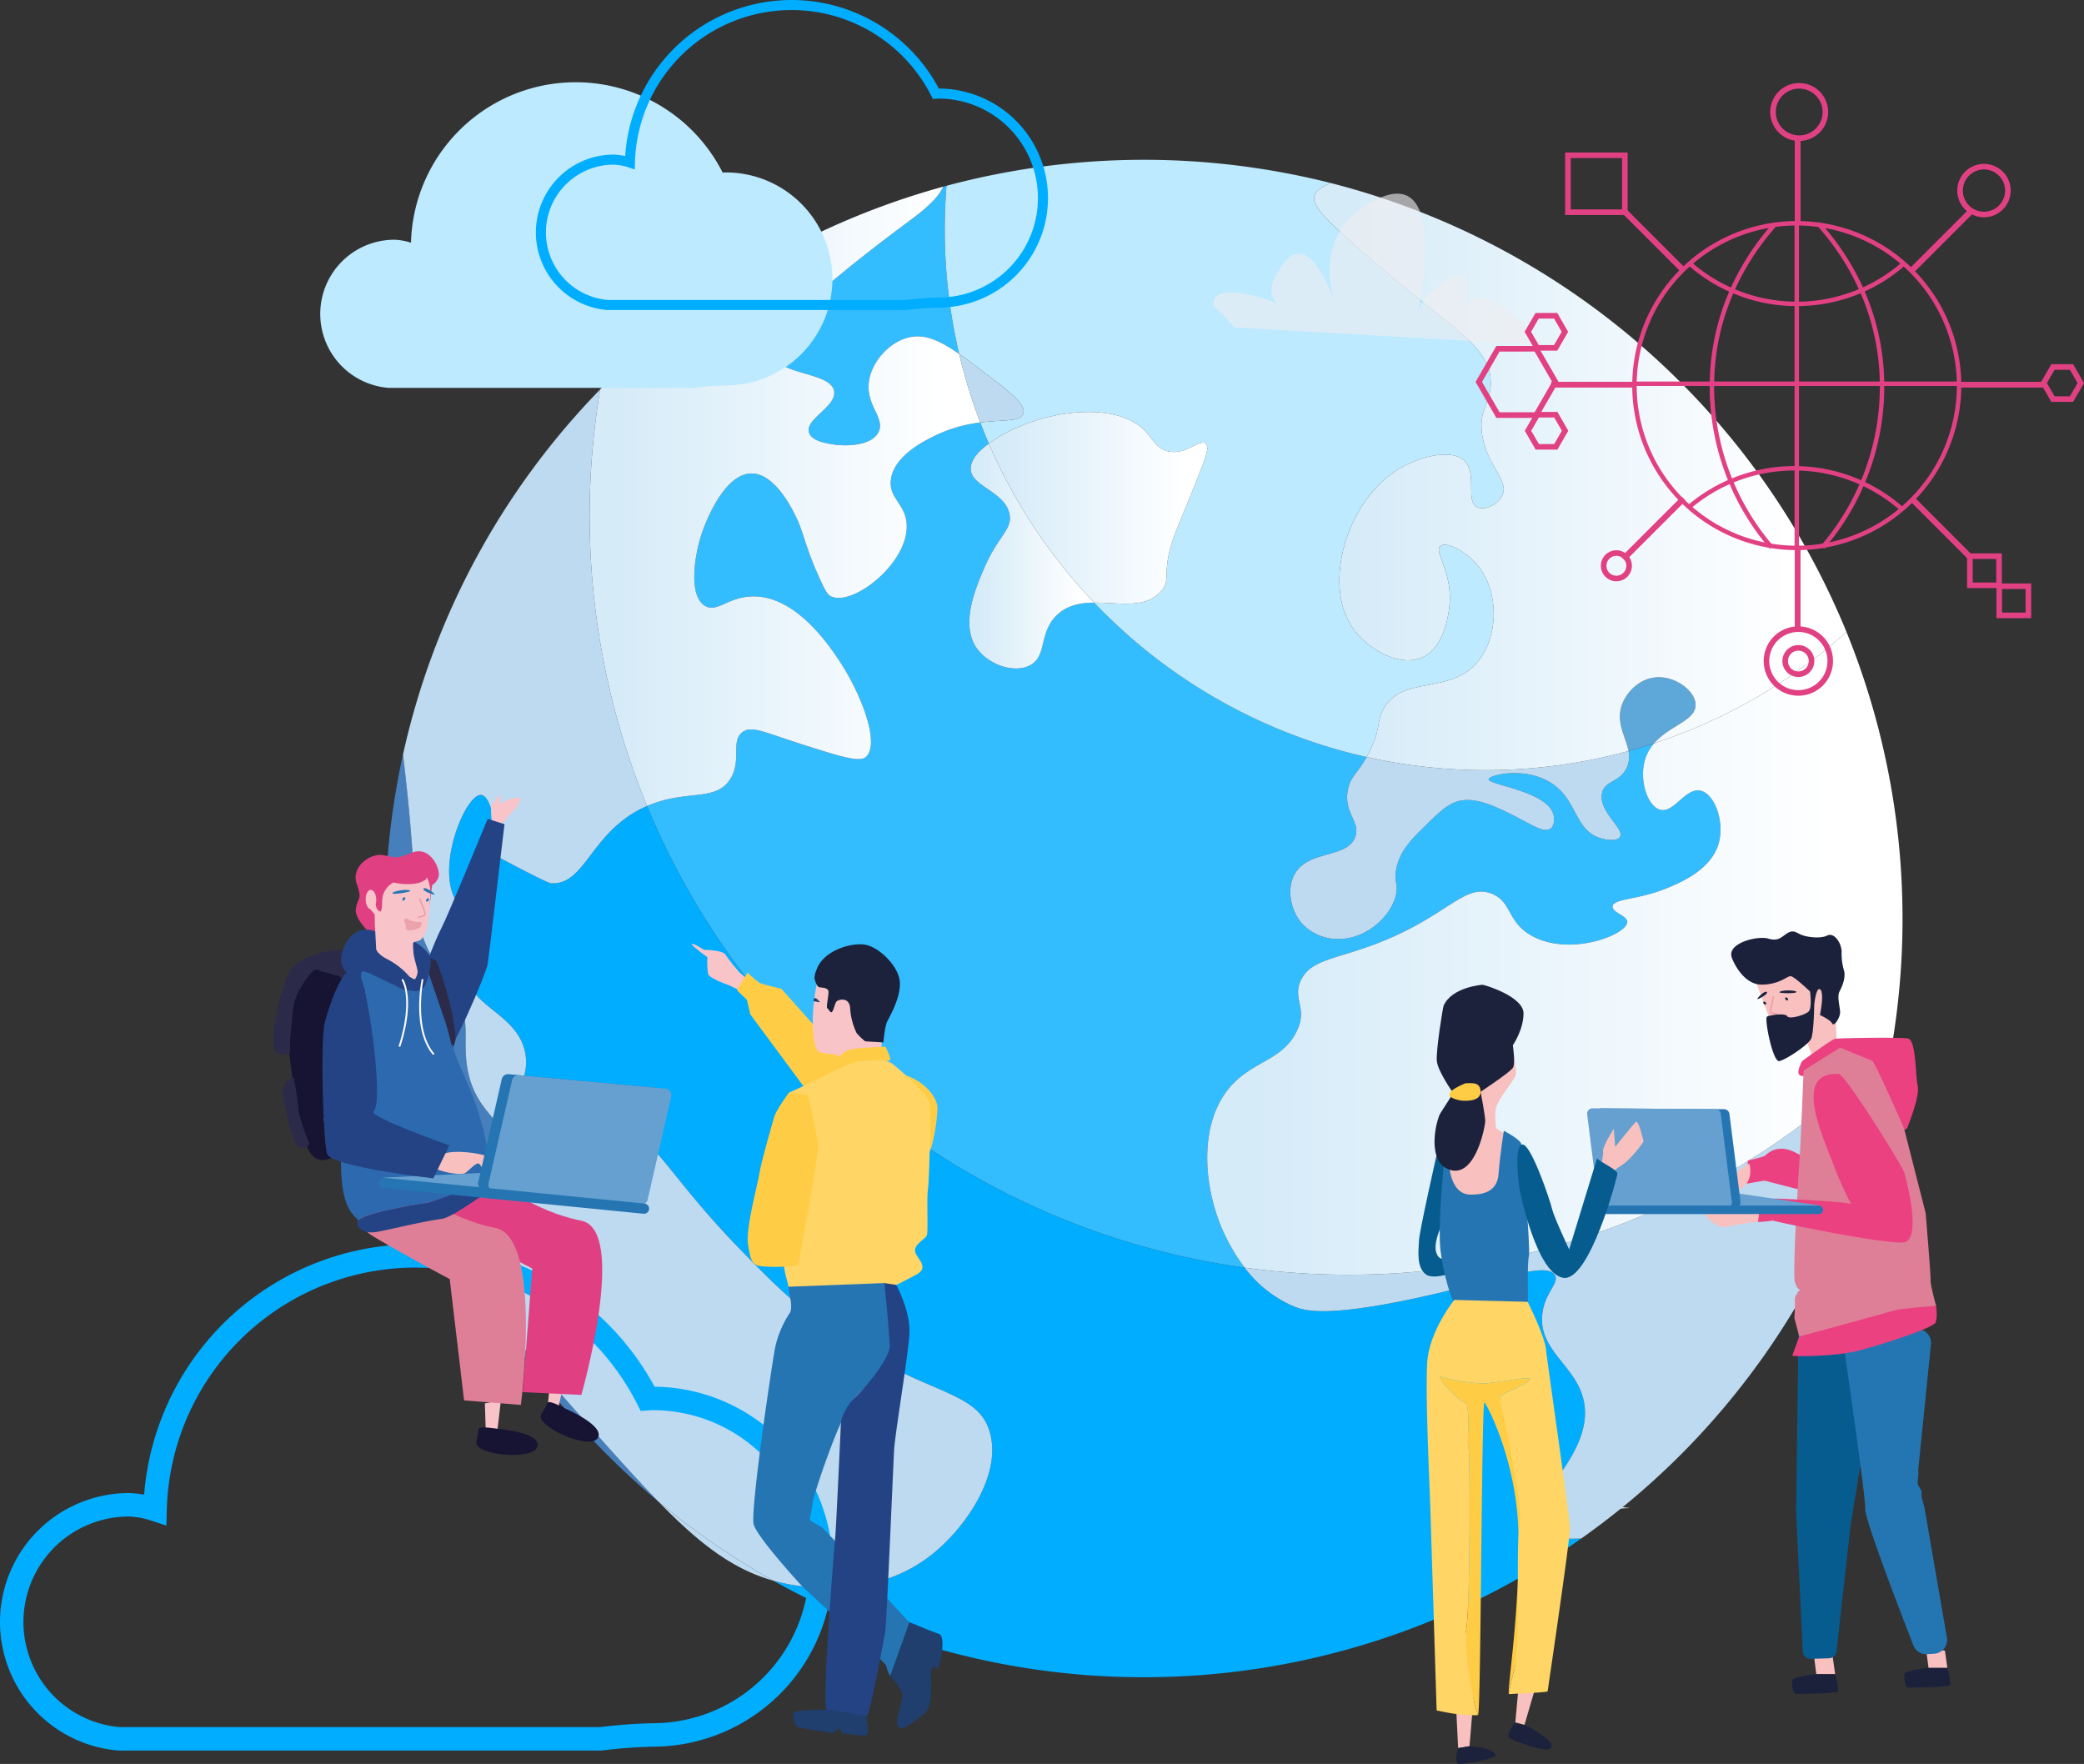 <svg xmlns="http://www.w3.org/2000/svg" xmlns:xlink="http://www.w3.org/1999/xlink" width="622.243" height="526.654" viewBox="0 0 622.243 526.654"><rect x="0" y="0" width="622.243" height="526.654" fill="#333333" stroke="none"/><defs><style>.b0dcba73-e310-4d11-98bd-afdc1a17bc1b{fill:#f6f5f7;}.ed216b27-4627-4274-9915-d1e8f324d62c{fill:#00adff;}.b91b7391-d073-45aa-88f1-5b04e2a02d16{fill:#477fbd;}.fad364ea-a504-4427-9c7f-97c2d710acde{fill:#33bdff;}.b4e4712b-8bb1-40a4-a834-0c2555e3ccfe{fill:#bdeaff;}.a2a319a4-385e-4562-8127-54a32be1b2e5{fill:#5ea8d9;}.e41d53c6-939a-4a03-b3aa-0981794446b0{fill:#bddaf1;}.bd58b542-2ec0-45a8-9044-22ada382e461{fill:url(#a5f30902-ee57-457f-b992-e05b348b5d8b);}.ffc9ce9b-3d19-4105-999f-cd2d2f18ac55{fill:url(#ab1ceea4-180b-4671-9134-481539f8cfcf);}.bc17e4f5-6d83-4be2-bd39-4a2501856205{fill:url(#bfde81d4-6eae-4734-9543-73d4025ea697);}.aaa50f6e-c537-4a4e-a66e-03f84362fbad{fill:url(#fa0d8ed2-f10b-498e-a208-04c987d37046);}.baea48d6-4222-44e7-bbc0-be99574bbbfc{fill:url(#fa20713c-6d4b-44b4-aacb-d51349459bca);}.a5e98631-d049-4959-ba72-9513cdc36147{fill:#efedf1;opacity:0.61;}.eceb6678-895d-4c27-a3a2-ee05b04c3eff{fill:#f8c1c0;}.b3546c66-bf3e-4132-afc7-33947e99a3df{fill:#1c213b;}.bd400eef-6c67-476e-a5f1-c75003bfda7d{fill:#065c8f;}.a1c6803a-c030-4abd-b6a9-e46328bc6bd1{fill:#eb4181;}.b7b9e449-9f82-49b9-a827-a75bdf66f1c8{fill:#df7f97;}.fc93dd2b-1c9f-45b2-b5f4-c692b593c217{fill:#65a0d0;}.fcf498ee-4b1d-4ded-850f-396e38c84c71{fill:#2575b3;}.a803e02d-b3c6-417a-96cd-90eef0ad3f4b{fill:#2376b2;}.e0c3f773-7bdc-4163-a08f-cc1615cc578d{fill:#eba2ab;}.e7efddb2-0ac1-4934-904e-326bc20ec2e9{fill:#f8c0be;}.ffebc7bd-9144-4dc6-bbba-3db2bf2daf52{fill:#1c223b;}.fcc743a0-7558-4330-8b4f-60e345bc7b54{fill:#ffcd45;}.f837a488-56f7-4327-80e3-c578fe737bf6{fill:#ffd565;}.bbe5acaa-4982-4813-ae09-eec87858a90f,.e5b02210-7009-454b-bc1b-d0c95bb6805d{fill:none;stroke:#00adff;stroke-miterlimit:10;}.e5b02210-7009-454b-bc1b-d0c95bb6805d{stroke-width:3px;}.bbe5acaa-4982-4813-ae09-eec87858a90f{stroke-width:7px;}.e62978c4-705b-49cb-8a68-7174a3e177af{fill:#e14183;}.b1ec0826-7f7d-4280-b4b2-ac949989c6e4{fill:#f8c4c9;}.f75b3c7d-b09f-4984-9ad3-2158518178bd{fill:#171333;}.f54a0a37-b3e6-4532-94aa-52f3a0adfae5{fill:#e04082;}.ee9886ed-3f8d-46f8-8e8e-cd0a5ca386f4{fill:#244385;}.a7fc2d07-d388-4e15-8512-8e13799fc7c8{fill:#2c69ae;}.bbbfcd8e-249f-4332-aa42-78f00e7f9adb{fill:#2b2a49;}.a9a0ed3b-d8ce-48f7-8da2-274a9066220a{fill:#fffaf9;}.ec6360bf-d36b-4b7f-9c05-6ce6c79ffdbf{fill:#f8c4c8;}.fc75fe72-002b-4519-b89f-85f97b6c25ad{fill:#203e6e;}</style><linearGradient id="a5f30902-ee57-457f-b992-e05b348b5d8b" x1="360.455" y1="284.633" x2="568.06" y2="284.633" gradientUnits="userSpaceOnUse"><stop offset="0.063" stop-color="#d5ebf8"/><stop offset="0.899" stop-color="#fff"/></linearGradient><linearGradient id="ab1ceea4-180b-4671-9134-481539f8cfcf" x1="392.325" y1="142.301" x2="551.325" y2="142.301" xlink:href="#a5f30902-ee57-457f-b992-e05b348b5d8b"/><linearGradient id="bfde81d4-6eae-4734-9543-73d4025ea697" x1="176.051" y1="148.188" x2="292.69" y2="148.188" xlink:href="#a5f30902-ee57-457f-b992-e05b348b5d8b"/><linearGradient id="fa0d8ed2-f10b-498e-a208-04c987d37046" x1="289.428" y1="166.017" x2="326.693" y2="166.017" xlink:href="#a5f30902-ee57-457f-b992-e05b348b5d8b"/><linearGradient id="fa20713c-6d4b-44b4-aacb-d51349459bca" x1="295.254" y1="151.625" x2="360.455" y2="151.625" xlink:href="#a5f30902-ee57-457f-b992-e05b348b5d8b"/></defs><g id="b5f7517b-1691-4e1a-9b09-6a8b0c1bb685" data-name="Ebene 2"><g id="e4008297-edd2-42d2-ac5c-02c39358fe0e" data-name="Ebene 1"><path class="b0dcba73-e310-4d11-98bd-afdc1a17bc1b" d="M486.624,450.235c-11.481-1.292-15.473-.754-15.001.813q7.382-.479,15.086-.803Z"/><path class="ed216b27-4627-4274-9915-d1e8f324d62c" d="M457.965,455.968c-3.902-6.871,20.06-22.342,14.428-39.521-3.025-9.228-12.854-13.659-11.919-23.838.61-6.645,5.232-9.471,3.764-11.919-2.204-3.675-13.972.437-33.248,5.018-33.831,8.04-41.197,5.738-44.54,4.392A35.715,35.715,0,0,1,371.632,378.476,226.765,226.765,0,0,1,193.2,240.639l-.011.005c-16.918,7.318-18.227,23.914-28.809,23.05,0,0-1.186-.097-15.056-7.528-1.707-15.316-3.916-18.669-5.646-18.82-4.831-.419-14.466,23.385-6.587,32.934,2.722,3.3,6.51,3.654,7.528,7.528,1.343,5.111-4.477,7.432-4.705,13.174-.372,9.363,14.774,11.547,16.938,23.525,1.491,8.255-4.715,12.685-1.882,16.938,3.396,5.098,12.982-.268,24.465,1.882,14.765,2.765,17.726,15.158,41.403,39.521,8.113,8.348,15.858,16.317,27.288,24.466,26.551,18.928,42.742,17.263,47.049,29.17,4.668,12.905-6.578,29.408-16.938,37.639-15.52,12.332-34.19,10.036-39.286,9.41a54.098,54.098,0,0,1-8.091-1.612,226.648,226.648,0,0,0,241.273-12.576C464.528,459.686,459.403,458.5,457.965,455.968Z"/><path class="b91b7391-d073-45aa-88f1-5b04e2a02d16" d="M146.265,371.907c2.076-10.591,9.27-13.777,7.998-24.465-1.521-12.781-12.465-13.759-14.82-29.17-1.207-7.896.972-12.181-2.588-20.466-2.198-5.116-4.404-6.686-7.057-10.821-5.992-9.341-5.987-18.873-6.352-27.053-.408-9.165-1.458-20.625-3.111-34.694a226.769,226.769,0,0,0,76.223,223.058c-6.019-6.181-12.563-13.509-20.182-22.046C156.111,403.54,143.021,388.459,146.265,371.907Z"/><path class="fad364ea-a504-4427-9c7f-97c2d710acde" d="M367.004,324.858c7.065-8.496,16.754-8.097,20.702-18.192,2.289-5.853-1.665-8.75.627-13.801,2.869-6.322,10.039-6.357,22.27-10.978,21.596-8.159,26.523-18.358,34.816-15.056,6.115,2.435,4.472,8.394,11.919,12.546,11.435,6.376,28.456-.343,28.543-4.077.046-1.968-4.616-2.82-4.391-4.705.28-2.35,7.629-1.919,15.997-5.333,4.11-1.677,13.422-5.476,15.683-13.487,1.814-6.426-1.168-14.644-5.332-15.683-4.543-1.134-8.033,6.889-12.233,5.646-3.687-1.091-6.308-8.845-4.391-15.056a13.045,13.045,0,0,1,2.671-4.755q-3.784,1.241-7.647,2.299a7.829,7.829,0,0,1-.67,5.279c-2.175,4.189-6.346,3.481-7.214,7.214-1.278,5.492,6.883,10.754,5.332,13.174-.812,1.267-3.81,1.014-5.96.313-7.303-2.38-6.808-10.573-13.487-15.683-7.817-5.981-19.561-3.223-19.761-1.882-.256,1.723,18.187,3.569,19.447,10.978.171,1.005.167,2.942-.941,3.764-1.582,1.173-4.609-.524-6.587-1.568-7.909-4.175-14.127-7.456-19.447-6.901-4.084.426-6.8,3.107-12.233,8.469-3.337,3.293-6.847,6.848-7.842,12.233-.686,3.715.599,4.113,0,7.214-1.332,6.891-9.442,14.071-18.192,13.487a14.456,14.456,0,0,1-10.037-4.705c-3.326-3.9-4.467-10.088-2.196-14.428,3.961-7.57,15.792-4.721,18.192-11.292,1.661-4.548-3.556-7.153-2.196-14.115.77-3.942,2.744-4.644,5.61-9.749a161.227,161.227,0,0,1-81.364-46.109c-4.112.043-8.055.748-11.18,3.79-5.528,5.382-2.699,12.422-8.234,15.056-4.836,2.301-12.436-.485-15.761-5.411-4.805-7.116-.16-17.916,2.352-23.76,4.209-9.789,8.541-11.48,7.528-16.232-1.466-6.875-12.23-8.279-11.527-13.879.265-2.108,1.558-4.225,5.383-7.037q-1.347-3.119-2.564-6.305a42.091,42.091,0,0,0-13.512,3.932c-3.264,1.603-12.312,6.045-13.174,13.174-.672,5.552,4.301,7.118,4.705,13.174.769,11.536-16.014,24.735-22.584,21.643-.849-.4-1.5-1.059-3.691-5.987-4.178-9.394-4.458-12.945-6.659-17.537-1.097-2.288-6.216-12.971-13.174-13.174-8.822-.257-14.598,16.507-15.056,17.879-2.302,6.898-3.977,18.692.941,21.643,3.577,2.146,6.874-2.647,14.115-2.823,13.165-.319,23.235,15.02,26.347,19.761,6.271,9.552,11.985,24.517,7.528,28.229-1.903,1.585-7.568-.176-18.82-3.764-11.685-3.726-15.16-5.678-17.879-3.764-3.76,2.646-.2,8.549-3.764,14.115-4.405,6.878-13.087,2.929-24.815,7.997A226.765,226.765,0,0,0,371.632,378.476a53.854,53.854,0,0,1-5.256-8.45C359.537,356.769,357.258,336.578,367.004,324.858Z"/><path class="fad364ea-a504-4427-9c7f-97c2d710acde" d="M272.592,65.147c-35.101,26.062-43.68,36.328-41.403,41.403,2.456,5.475,17.154,4.72,17.879,10.351.589,4.581-8.732,8.247-7.528,12.233.799,2.646,5.602,3.324,7.605,3.607,3.591.507,10.924.403,13.097-3.607,2.277-4.203-3.706-7.913-2.823-15.056.718-5.807,5.68-11.519,11.292-13.174,4.932-1.454,9.496.497,15.683,4.772a161.882,161.882,0,0,1-4.308-37.171q0-6.584.525-13.036-.496.134-.991.268C280.587,58.121,277.918,61.192,272.592,65.147Z"/><path class="b4e4712b-8bb1-40a4-a834-0c2555e3ccfe" d="M286.393,105.676c2.594,1.792,5.467,3.985,8.783,6.52,6.319,4.832,11.23,8.588,10.351,11.292-.811,2.494-5.794,1.763-12.836,2.655q1.218,3.185,2.564,6.305l.028-.021c13.538-9.93,38.169-13.513,47.049-3.293,1.727,1.987,3.212,4.904,6.587,5.646,5.063,1.113,9.378-3.769,11.057-2.352,1.196,1.01-.052,4.285-1.411,7.763-4.058,10.382-6.448,15.772-7.763,19.29-4.415,11.808-.797,13.403-4.234,17.173-4.746,5.206-12.576,3.191-19.872,3.267a161.227,161.227,0,0,0,81.364,46.109c.216-.386.437-.79.663-1.229,3.7-7.172,2.16-9.205,4.391-13.174,5.65-10.048,19.54-4.155,27.916-13.801,6.374-7.341,6.405-20.055,1.255-27.602-3.684-5.398-10.407-8.721-12.233-7.214-1.905,1.572,3.123,7.073,2.823,16.31-.029.881-.59,13.51-8.155,16.938-6.542,2.964-15.856-2.07-20.388-8.155-9.953-13.363-2.02-38.733,13.174-47.99,6.131-3.735,15.85-6.313,19.761-2.509,3.873,3.768.224,12.022,3.764,13.801,2.163,1.087,6.213-.647,7.528-3.45,2.134-4.547-4.43-8.705-5.96-17.879-1.328-7.966,2.815-9.67,2.509-16.31-.479-10.421-11.099-15.323-31.68-32.934C398.77,68.289,391.442,62.019,392.41,58.561c.44-1.573,2.188-2.877,4.95-3.908a227.845,227.845,0,0,0-114.75.816q-.516,6.451-.525,13.036A161.882,161.882,0,0,0,286.393,105.676Z"/><path class="a2a319a4-385e-4562-8127-54a32be1b2e5" d="M506.269,210.372c-.099-4.081-5.984-8.497-11.605-8.155-4.89.297-8.896,4.153-10.351,8.155-1.938,5.332,1.134,9.6,1.924,13.854q3.863-1.057,7.647-2.299C498.524,216.576,506.385,215.143,506.269,210.372Z"/><path class="e41d53c6-939a-4a03-b3aa-0981794446b0" d="M564.902,312.044a225.836,225.836,0,0,1-162.324,68.545,228.494,228.494,0,0,1-30.946-2.113,35.715,35.715,0,0,0,14.819,11.624c3.342,1.347,10.709,3.648,44.54-4.392,19.276-4.581,31.044-8.693,33.248-5.018,1.468,2.448-3.154,5.274-3.764,11.919-.935,10.179,8.894,14.61,11.919,23.838,5.631,17.179-18.331,32.65-14.428,39.521,1.438,2.532,6.563,3.718,14.168,3.376A226.522,226.522,0,0,0,564.902,312.044Z"/><path class="e41d53c6-939a-4a03-b3aa-0981794446b0" d="M408.057,226.029c-2.866,5.105-4.84,5.807-5.61,9.749-1.36,6.962,3.857,9.566,2.196,14.115-2.4,6.57-14.231,3.722-18.192,11.292-2.271,4.34-1.131,10.528,2.196,14.428a14.456,14.456,0,0,0,10.037,4.705c8.75.584,16.861-6.596,18.192-13.487.599-3.102-.686-3.5,0-7.214.994-5.384,4.505-8.939,7.842-12.233,5.432-5.361,8.149-8.042,12.233-8.469,5.32-.556,11.538,2.726,19.447,6.901,1.977,1.044,5.005,2.741,6.587,1.568,1.108-.822,1.112-2.759.941-3.764-1.26-7.409-19.703-9.255-19.447-10.978.199-1.341,11.943-4.099,19.761,1.882,6.679,5.11,6.185,13.303,13.487,15.683,2.15.701,5.148.953,5.96-.313,1.551-2.42-6.61-7.682-5.332-13.174.868-3.733,5.04-3.025,7.214-7.214a7.829,7.829,0,0,0,.67-5.279,162.357,162.357,0,0,1-78.18,1.803Z"/><path class="bd58b542-2ec0-45a8-9044-22ada382e461" d="M551.325,188.676a161.263,161.263,0,0,1-57.44,33.251,13.045,13.045,0,0,0-2.671,4.755c-1.916,6.211.704,13.965,4.391,15.056,4.2,1.243,7.689-6.78,12.233-5.646,4.165,1.04,7.146,9.257,5.332,15.683-2.261,8.011-11.573,11.81-15.683,13.487-8.368,3.414-15.716,2.983-15.997,5.333-.225,1.885,4.437,2.737,4.391,4.705-.088,3.735-17.108,10.453-28.543,4.077-7.447-4.152-5.804-10.111-11.919-12.546-8.293-3.302-13.22,6.897-34.816,15.056-12.231,4.621-19.401,4.656-22.27,10.978-2.292,5.051,1.661,7.948-.627,13.801-3.948,10.096-13.637,9.697-20.702,18.192-9.745,11.72-7.467,31.911-.627,45.167a53.854,53.854,0,0,0,5.256,8.45,228.494,228.494,0,0,0,30.946,2.113A225.836,225.836,0,0,0,564.902,312.044a227.335,227.335,0,0,0-13.577-123.368Z"/><path class="ffc9ce9b-3d19-4105-999f-cd2d2f18ac55" d="M392.41,58.561c-.968,3.458,6.36,9.729,21.015,22.27C434.006,98.442,444.626,103.344,445.105,113.765c.305,6.641-3.837,8.344-2.509,16.31,1.529,9.174,8.093,13.331,5.96,17.879-1.315,2.803-5.364,4.537-7.528,3.45-3.54-1.779.11-10.033-3.764-13.801-3.91-3.804-13.63-1.226-19.761,2.509-15.194,9.257-23.127,34.627-13.174,47.99,4.532,6.085,13.846,11.12,20.388,8.155,7.565-3.428,8.127-16.056,8.155-16.938.3-9.237-4.728-14.739-2.823-16.31,1.826-1.507,8.549,1.816,12.233,7.214,5.151,7.547,5.12,20.261-1.255,27.602-8.375,9.646-22.266,3.753-27.916,13.801-2.232,3.968-.691,6.002-4.391,13.174-.227.439-.447.844-.663,1.229a162.357,162.357,0,0,0,78.18-1.803c-.79-4.254-3.862-8.522-1.924-13.854,1.454-4.002,5.461-7.858,10.351-8.155,5.621-.342,11.506,4.075,11.605,8.155.116,4.771-7.745,6.204-12.384,11.555a161.263,161.263,0,0,0,57.44-33.251A227.014,227.014,0,0,0,397.36,54.653C394.598,55.684,392.85,56.988,392.41,58.561Z"/><path class="e41d53c6-939a-4a03-b3aa-0981794446b0" d="M230.861,471.921a227,227,0,0,1-34.302-23.626C208.653,460.714,218.621,468.474,230.861,471.921Z"/><path class="e41d53c6-939a-4a03-b3aa-0981794446b0" d="M278.238,464.123c10.36-8.231,21.606-24.734,16.938-37.639-4.307-11.907-20.498-10.242-47.049-29.17C236.696,389.165,228.951,381.196,220.838,372.848c-23.677-24.363-26.638-36.757-41.403-39.521-11.483-2.15-21.069,3.216-24.465-1.882-2.833-4.252,3.373-8.683,1.882-16.938-2.164-11.977-17.31-14.162-16.938-23.525.228-5.741,6.048-8.063,4.705-13.174-1.018-3.874-4.806-4.228-7.528-7.528-7.879-9.549,1.756-33.354,6.587-32.934,1.73.15,3.939,3.503,5.646,18.82,13.87,7.431,15.056,7.528,15.056,7.528,10.583.864,11.891-15.732,28.809-23.05l.011-.005a227.339,227.339,0,0,1-13.991-124.382,226.044,226.044,0,0,0-58.873,108.98c1.653,14.069,2.703,25.529,3.111,34.694.364,8.18.359,17.712,6.352,27.053,2.653,4.136,4.86,5.706,7.057,10.821,3.56,8.286,1.381,12.57,2.588,20.466,2.355,15.412,13.299,16.389,14.82,29.17,1.272,10.689-5.922,13.874-7.998,24.465-3.244,16.552,9.846,31.633,30.111,54.342,7.619,8.537,14.162,15.866,20.182,22.046a227,227,0,0,0,34.302,23.626,54.098,54.098,0,0,0,8.091,1.612C244.048,474.159,262.718,476.455,278.238,464.123Z"/><path class="bc17e4f5-6d83-4be2-bd39-4a2501856205" d="M218.015,232.642c3.564-5.565.004-11.469,3.764-14.115,2.719-1.914,6.194.038,17.879,3.764,11.252,3.588,16.917,5.349,18.82,3.764,4.457-3.713-1.257-18.677-7.528-28.229-3.112-4.741-13.183-20.08-26.347-19.761-7.24.175-10.537,4.969-14.115,2.823-4.918-2.951-3.243-14.744-.941-21.643.458-1.372,6.234-18.136,15.056-17.879,6.958.203,12.077,10.886,13.174,13.174,2.201,4.592,2.481,8.143,6.659,17.537,2.192,4.929,2.842,5.588,3.691,5.987,6.569,3.093,23.353-10.106,22.584-21.643-.404-6.056-5.376-7.622-4.705-13.174.862-7.129,9.909-11.571,13.174-13.174a42.091,42.091,0,0,1,13.512-3.932,160.186,160.186,0,0,1-6.298-20.467c-6.187-4.275-10.75-6.226-15.683-4.772-5.612,1.655-10.574,7.367-11.292,13.174-.883,7.143,5.1,10.853,2.823,15.056-2.172,4.011-9.506,4.114-13.097,3.607-2.003-.283-6.805-.961-7.605-3.607-1.204-3.985,8.117-7.652,7.528-12.233-.724-5.631-15.422-4.875-17.879-10.351-2.277-5.075,6.302-15.341,41.403-41.403,5.326-3.955,7.995-7.027,9.027-9.41a226.344,226.344,0,0,0-102.41,60.52A227.339,227.339,0,0,0,193.2,240.639C204.928,235.571,213.61,239.52,218.015,232.642Z"/><path class="e41d53c6-939a-4a03-b3aa-0981794446b0" d="M305.526,123.488c.879-2.704-4.032-6.46-10.351-11.292-3.316-2.536-6.189-4.728-8.783-6.52a160.186,160.186,0,0,0,6.298,20.467C299.733,125.251,304.715,125.982,305.526,123.488Z"/><path class="aaa50f6e-c537-4a4e-a66e-03f84362fbad" d="M289.871,139.485c-.703,5.601,10.061,7.005,11.527,13.879,1.013,4.752-3.319,6.443-7.528,16.232-2.513,5.844-7.157,16.644-2.352,23.76,3.326,4.926,10.926,7.712,15.761,5.411,5.534-2.634,2.706-9.674,8.234-15.056,3.125-3.043,7.068-3.747,11.18-3.79a161.656,161.656,0,0,1-31.439-47.473C291.429,135.26,290.136,137.376,289.871,139.485Z"/><path class="baea48d6-4222-44e7-bbc0-be99574bbbfc" d="M346.565,176.654c3.437-3.77-.181-5.365,4.234-17.173,1.315-3.518,3.705-8.909,7.763-19.29,1.359-3.478,2.607-6.753,1.411-7.763-1.678-1.417-5.994,3.465-11.057,2.352-3.375-.742-4.86-3.659-6.587-5.646-8.88-10.22-33.511-6.637-47.049,3.293l-.028.021a161.656,161.656,0,0,0,31.439,47.473C333.99,179.845,341.819,181.859,346.565,176.654Z"/><path class="a5e98631-d049-4959-ba72-9513cdc36147" d="M460.369,103s-16.254-20.869-22.754-11.727c0,0,2.603-12.434-5.198-7.863-7.801,4.571-9.101,9.795-9.101,9.795s9.751-43.75-11.701-33.956-13.001,31.344-13.001,31.344S391.464,68.391,383.663,78.186c-7.801,9.795-1.95,12.407-1.95,12.407s-20.151-7.836-19.501.653l6.5,6.53Z"/><polygon class="eceb6678-895d-4c27-a3a2-ee05b04c3eff" points="547.21 494.679 547.944 499.858 542.317 499.858 541.583 494.148 547.21 494.679"/><path class="b3546c66-bf3e-4132-afc7-33947e99a3df" d="M542.317,499.858s-7.094.664-7.217,1.859.122,3.851,1.101,3.984,12.232-.133,12.599-.664-.856-5.179-.856-5.179Z"/><polygon class="eceb6678-895d-4c27-a3a2-ee05b04c3eff" points="580.715 492.802 581.449 497.981 575.822 497.981 575.088 492.271 580.715 492.802"/><path class="b3546c66-bf3e-4132-afc7-33947e99a3df" d="M575.822,497.981s-7.095.664-7.217,1.859.122,3.851,1.101,3.984,12.232-.133,12.599-.664c.367-.531-.856-5.179-.856-5.179Z"/><path class="bd400eef-6c67-476e-a5f1-c75003bfda7d" d="M536.987,397.71l-.697,53.781q-.001.071.003.142l1.992,41.426a2.335,2.335,0,0,0,2.41,2.222l5.421-.181a2.335,2.335,0,0,0,2.243-2.076l4.143-37.252,6.005-36.652a2.335,2.335,0,0,0-.12-1.202L550.712,397.583a2.335,2.335,0,0,0-2.016-1.505l-9.206-.667A2.335,2.335,0,0,0,536.987,397.71Z"/><path class="a1c6803a-c030-4abd-b6a9-e46328bc6bd1" d="M521.889,346.47a41.257,41.257,0,0,0,4.98-1.311s1.835,7.077,0,7.34-5.374.917-5.374.917Z"/><path class="a1c6803a-c030-4abd-b6a9-e46328bc6bd1" d="M538.796,345.421c-1.573-.262-6.815-5.243-11.927-.262s0,7.34,0,7.34l15.203,3.932Z"/><path class="eceb6678-895d-4c27-a3a2-ee05b04c3eff" d="M522.282,347.387a72.587,72.587,0,0,0-7.864,5.636c-2.228,2.097-1.704,7.864-.917,7.078s1.966-4.849,2.752-5.243,3.277,1.311,5.243-1.442A7.073,7.073,0,0,0,522.282,347.387Z"/><polygon class="eceb6678-895d-4c27-a3a2-ee05b04c3eff" points="523.635 291.361 529.088 306.128 539.197 310.331 541.924 317.373 548.512 312.716 548.058 302.947 546.581 292.156 525.566 288.634 523.635 291.361"/><path class="a1c6803a-c030-4abd-b6a9-e46328bc6bd1" d="M538.325,316.619a1.304,1.304,0,0,0-.436.549c-.556,1.309-2.388,4.722,1.431,4.006,3.341-.626,7.763-5.577,9.424-7.566a1.319,1.319,0,0,1,1.627-.32c2.38,1.25,8.373,4.425,8.478,4.741.101.303,5.713,12.793,8.294,18.532a1.321,1.321,0,0,0,2.439-.066c1.419-3.686,3.565-9.851,3.029-12.175-.786-3.408-.393-13.893-3.014-14.286s-20.708-.131-21.757.131C546.91,310.397,539.903,315.471,538.325,316.619Z"/><path class="b7b9e449-9f82-49b9-a827-a75bdf66f1c8" d="M538.534,319.601s-1.048,25.033-1.18,25.951-2.232,34.732-1.446,37.222c.786,2.49,1.573,2.228,1.573,2.228s-1.704,1.704-1.573,3.146c.131,1.442-.131,5.374-.131,5.374l1.442,5.505s30.501-.786,40.855-9.175c0,0-1.772-6.422-1.641-7.602s-1.464-20.053-1.464-20.053L568.548,337.033s-8.65-19.922-9.568-20.315-9.568-3.932-9.568-3.932Z"/><path class="a1c6803a-c030-4abd-b6a9-e46328bc6bd1" d="M549.019,320.65c1.998.097,19.004,27.524,19.529,29.358s4.98,17.956.655,20.708c-2.511,1.598-35.306-5.131-39.844-6.286,0,0-1.18-6.428-.262-6.559s20.839.786,23.592,1.573a98.728,98.728,0,0,1-5.112-11.403C543.514,337.688,535.519,319.995,549.019,320.65Z"/><path class="a1c6803a-c030-4abd-b6a9-e46328bc6bd1" d="M523.068,360.756s.262,4.063,1.835,4.063,4.456-.388,4.456-.388l-.262-6.559Z"/><path class="eceb6678-895d-4c27-a3a2-ee05b04c3eff" d="M508.479,361.987s3.711,5.191,7.249,4.274a73.66,73.66,0,0,1,9.175-1.442l.524-3.932-2.359-.131Z"/><polygon class="fc93dd2b-1c9f-45b2-b5f4-c692b593c217" points="518.439 356.237 543.502 359.941 524.497 361.672 516.924 360.157 518.439 356.237"/><path class="fcf498ee-4b1d-4ded-850f-396e38c84c71" d="M518.064,360.551l-36.684-.255a1.634,1.634,0,0,1-1.618-1.641l-3.303-26.119a1.634,1.634,0,0,1,1.641-1.618l36.684.255a1.634,1.634,0,0,1,1.618,1.641l3.303,26.119A1.634,1.634,0,0,1,518.064,360.551Z"/><path class="fc93dd2b-1c9f-45b2-b5f4-c692b593c217" d="M515.474,360.533l-36.684-.255a1.634,1.634,0,0,1-1.618-1.641l-3.303-26.119a1.634,1.634,0,0,1,1.641-1.618l36.684.255a1.634,1.634,0,0,1,1.618,1.641l3.303,26.119A1.634,1.634,0,0,1,515.474,360.533Z"/><rect class="fcf498ee-4b1d-4ded-850f-396e38c84c71" x="476.616" y="359.941" width="67.718" height="2.544" rx="1.272" transform="translate(1020.95 722.426) rotate(180)"/><path class="a803e02d-b3c6-417a-96cd-90eef0ad3f4b" d="M577.524,493.744l-2.111.138a4.117,4.117,0,0,1-4.104-2.612c-3.556-9.118-14.51-37.497-14.385-40.759.122-3.176-4.516-35.574-6.23-47.409a4.117,4.117,0,0,1,3.706-4.69l17.679-1.595a4.118,4.118,0,0,1,4.467,4.517l-3.774,37.246a4.119,4.119,0,0,0,.039,1.116l-.253,3.413,1.187,1.996.015,1.862.856,3.179,6.699,38.789A4.118,4.118,0,0,1,577.524,493.744Z"/><path class="b3546c66-bf3e-4132-afc7-33947e99a3df" d="M517.047,285.795c.423,1.34,3.521,8.292,9.087,8.179s7.497-2.726,8.633-2.499,5.68,4.544,5.68,4.544.682,4.998-.454,6.02-5.793,2.385-6.361,1.363-5.112-.341-6.02.114,1.704,13.631,3.635,13.29,8.747-4.884,9.542-6.702.909-10.11.909-10.11.568-5.68,1.817-4.544-.114,7.611-.114,7.611,3.067,1.363,3.635,2.499,2.499-1.817,2.385-3.521-.909-4.544-.227-5.907,2.045-4.089,1.363-6.475a17.412,17.412,0,0,1-.682-5.566c-.114-2.726-2.272-5.793-4.317-4.771s-6.134.454-7.724-.227-2.385-1.59-4.203-.454-2.613,2.499-5.68,1.59C524.885,279.32,515.684,281.478,517.047,285.795Z"/><path class="a1c6803a-c030-4abd-b6a9-e46328bc6bd1" d="M535.122,404.793c1.966.262,12.979.131,19.401-1.442,6.422-1.573,22.765-6.815,23.42-8.519.655-1.704.131-4.98.131-4.98s-11.347.917-12.264,1.311-28.591,7.864-28.591,7.864Z"/><path class="e0c3f773-7bdc-4163-a08f-cc1615cc578d" d="M529.321,302.767a5.835,5.835,0,0,0,1.343.134.231.231,0,0,0-.017-.462,5.237,5.237,0,0,1-1.587-.221c-.002-.001-.209-.08-.069-1.095a22.531,22.531,0,0,1,.488-2.24c.127-.501.236-.933.275-1.199a.231.231,0,1,0-.458-.066c-.035.242-.142.664-.266,1.152-.538,2.123-.861,3.644-.115,3.888C529.052,302.701,529.188,302.737,529.321,302.767Z"/><path class="b3546c66-bf3e-4132-afc7-33947e99a3df" d="M531.309,296.233c-.178.349,5.163.482,5.079-.082S531.681,295.505,531.309,296.233Z"/><path class="b3546c66-bf3e-4132-afc7-33947e99a3df" d="M527.56,296.214c.47.551-2.822,2.34-2.864,2.058C524.654,297.99,526.978,295.532,527.56,296.214Z"/><path class="b3546c66-bf3e-4132-afc7-33947e99a3df" d="M533.012,297.997c-.074.418.624.964.85.546S533.116,297.406,533.012,297.997Z"/><path class="b3546c66-bf3e-4132-afc7-33947e99a3df" d="M526.475,299.257c-.074.418.624.964.85.546S526.579,298.665,526.475,299.257Z"/><path class="e7efddb2-0ac1-4934-904e-326bc20ec2e9" d="M478.417,354.587s2.128-4.53,5.358-6.396,6.972-7.329,6.972-7.329-1.452-6.652-2.323-5.882c-.871.771-6.168,7.444-6.168,7.444l-.406-5.429s-3.495,5.409-3.192,6.795c.302,1.386-2.158,10.344-2.158,10.344Z"/><polygon class="e7efddb2-0ac1-4934-904e-326bc20ec2e9" points="433.672 487.572 435.371 521.922 438.768 521.356 441.599 487.383 433.672 487.572"/><polygon class="e7efddb2-0ac1-4934-904e-326bc20ec2e9" points="455.146 484.603 452.446 514.228 455.185 514.966 463.793 485.567 455.146 484.603"/><path class="bd400eef-6c67-476e-a5f1-c75003bfda7d" d="M428.872,345.155s-5.101,22.528-5.199,25.299-.879,8.05,2.21,10.127c2.483,1.669,9.43-1.076,9.43-1.076l-.81-5.324s-4.377,4.099-5.695-.329,4.806-14.212,4.806-14.212l-1.31-14.056Z"/><path class="e7efddb2-0ac1-4934-904e-326bc20ec2e9" d="M451.704,312.078c-.135,1.798,1.22,7.199.876,8.846s-5.736,7.539-6.001,10.347a20.398,20.398,0,0,0,.139,5.471c.123.563,4.636,2.721,4.636,2.721s-1.864,20.446-3.039,20.702-11.816.614-12.691-.177c-.876-.791-4.501-12.574-4.501-12.574l8.12-23.187Z"/><path class="fcf498ee-4b1d-4ded-850f-396e38c84c71" d="M439.118,356.672c2.421-.002,7.876-.147,8.326-6.139s1.574-12.917,1.574-12.917,5.139,2.611,5.299,4.148,2.731,31.035,2.175,33.317-.248,13.964-.248,13.964-21.545.08-22.171-.373-3.078-8.027-3.962-15.3,1.013-25.958,1.013-25.958l1.551-.142S432.793,356.677,439.118,356.672Z"/><path class="bd400eef-6c67-476e-a5f1-c75003bfda7d" d="M476.831,345.888c1.125,1.13,6.182,3.366,6.092,4.564s-8.377,32.476-16.245,31.05-12.689-25.129-12.812-25.691-2.071-12.711.449-14.047,8.626,16.978,9.117,19.229,5.09,12.052,5.09,12.052Z"/><path class="ffebc7bd-9144-4dc6-bbba-3db2bf2daf52" d="M435.371,521.922s-1.51,4.53.189,4.718,10.947-1.61,10.947-2.454c0-2.454-7.738-2.831-7.738-2.831Z"/><path class="ffebc7bd-9144-4dc6-bbba-3db2bf2daf52" d="M452.145,514.524s-2.895,3.797-1.349,4.525,11.434,4.827,12.413,2.662c1.01-2.236-7.666-6.623-7.666-6.623Z"/><path class="ffebc7bd-9144-4dc6-bbba-3db2bf2daf52" d="M442.665,294.011c1.088.155,12.213,3.622,12.23,8.53s-3.191,9.537-3.191,9.537.81,5.324.05,6.669-9.671,7.219-9.671,7.219,1.387,7.163,1.379,8.736-2.851,16.732-10.338,14.633-4.321-14.971-3.012-17.024,3.801-5.937,3.801-5.937-4.575-6.467-4.894-9.541c-.319-3.074,1.779-16.015,2.012-16.549C433.488,294.639,442.665,294.011,442.665,294.011Z"/><path class="fcc743a0-7558-4330-8b4f-60e345bc7b54" d="M437.655,323.396c1.088.155,4.402-.764,4.427,2.57s-5.752,2.631-5.752,2.631-3.809-.544-3.592-1.967S437.655,323.396,437.655,323.396Z"/><path class="fcc743a0-7558-4330-8b4f-60e345bc7b54" d="M458.227,458.068c1.372-6.313-10.465-40.104-10.465-40.928s8.235-3.843,9.058-5.215-9.882,1.098-13.999,1.098a48.634,48.634,0,0,1-12.352-1.921c-2.47-.824,4.941,7.137,6.862,7.686s.549,12.078,1.098,13.176c.549,1.098.549,46.39-.549,53.801s2.196,23.607,3.424,26.3c.911-.045,1.023-93.279,1.922-93.334.395-.024,9.69,17.116,10.15,38.934.486,23.031-3.279,45.976-2.875,48.008.393-2.089.907-4.455,1.571-6.947C454.268,490.49,456.855,464.382,458.227,458.068Z"/><path class="f837a488-56f7-4327-80e3-c578fe737bf6" d="M461.605,402.829c-.378-3.963-5.473-14.155-5.473-14.155l-21.893-.566s-7.549,9.248-8.116,18.874.719,36.557.907,42.219c.189,5.662,1.922,61.491,1.922,61.491,1.312.187,6.757,1.651,12.353,1.373-1.228-2.694-4.522-18.889-3.424-26.3s1.098-52.703.549-53.801c-.549-1.098.824-12.627-1.098-13.176s-9.333-8.509-6.862-7.686a48.634,48.634,0,0,0,12.352,1.921c4.117,0,14.823-2.47,13.999-1.098s-9.058,4.392-9.058,5.215,7.373,32.116,6.001,38.429c-1.372,6.313.505,34.921-1.691,43.156-.665,2.492-1.178,4.858-1.571,6.947.018.092.037.14.055.138,3.689-.271,10.412-.429,11.53-.824,0,0,6.653-44.95,6.653-48.536C468.738,452.865,461.983,406.793,461.605,402.829Z"/><path class="b4e4712b-8bb1-40a4-a834-0c2555e3ccfe" d="M206.926,115.796a95.587,95.587,0,0,1,9.821-.735,31.788,31.788,0,1,0,0-63.576c-.31,0-.637.017-.974.043a49.187,49.187,0,0,0-93.056,20.945,17.831,17.831,0,0,0-4.932-.897,22.149,22.149,0,0,0-1.872,44.22Z"/><path class="e5b02210-7009-454b-bc1b-d0c95bb6805d" d="M270.741,91.062a93.825,93.825,0,0,1,9.641-.722,31.203,31.203,0,0,0,0-62.405c-.304,0-.625.016-.956.042a48.282,48.282,0,0,0-91.343,20.56,17.503,17.503,0,0,0-4.841-.88,21.742,21.742,0,0,0-1.837,43.406Z"/><path class="bbe5acaa-4982-4813-ae09-eec87858a90f" d="M179.379,519.154a151.058,151.058,0,0,1,15.521-1.162,50.235,50.235,0,0,0,0-100.47c-.489,0-1.006.027-1.539.068A77.732,77.732,0,0,0,46.302,450.69a28.179,28.179,0,0,0-7.794-1.417,35.003,35.003,0,0,0-2.958,69.881Z"/><path class="e62978c4-705b-49cb-8a68-7174a3e177af" d="M536.48,164.248A49.124,49.124,0,1,1,585.604,115.124,49.179,49.179,0,0,1,536.48,164.248Zm0-96.923a47.8,47.8,0,1,0,47.8,47.8A47.854,47.854,0,0,0,536.48,67.324Z"/><path class="e62978c4-705b-49cb-8a68-7174a3e177af" d="M536.48,91.395A49.037,49.037,0,0,1,503.725,78.881l.883-.986a47.803,47.803,0,0,0,63.033.625l.863,1.004A49.117,49.117,0,0,1,536.48,91.395Z"/><path class="e62978c4-705b-49cb-8a68-7174a3e177af" d="M567.631,152.655a47.802,47.802,0,0,0-63.033-.625l-.863-1.004a49.126,49.126,0,0,1,64.779.642Z"/><rect class="e62978c4-705b-49cb-8a68-7174a3e177af" x="488.019" y="113.911" width="96.924" height="1.324"/><path class="e62978c4-705b-49cb-8a68-7174a3e177af" d="M528.441,163.843a74.3,74.3,0,0,1-17.959-48.442c0-18.09,6.64-35.069,19.202-49.099l.986.883c-12.341,13.784-18.864,30.457-18.864,48.216a72.975,72.975,0,0,0,17.638,47.578Z"/><path class="e62978c4-705b-49cb-8a68-7174a3e177af" d="M544.654,163.843l-1.003-.864a72.975,72.975,0,0,0,17.638-47.578c0-17.76-6.523-34.432-18.864-48.216l.986-.883c12.562,14.03,19.202,31.009,19.202,49.099A74.3,74.3,0,0,1,544.654,163.843Z"/><rect class="e62978c4-705b-49cb-8a68-7174a3e177af" x="535.819" y="66.662" width="1.324" height="96.923"/><rect class="e62978c4-705b-49cb-8a68-7174a3e177af" x="535.909" y="41.262" width="1.666" height="25.401"/><rect class="e62978c4-705b-49cb-8a68-7174a3e177af" x="535.909" y="162.987" width="1.666" height="25.401"/><rect class="e62978c4-705b-49cb-8a68-7174a3e177af" x="535.909" y="41.262" width="1.666" height="25.401"/><rect class="e62978c4-705b-49cb-8a68-7174a3e177af" x="535.909" y="162.987" width="1.666" height="25.401"/><rect class="e62978c4-705b-49cb-8a68-7174a3e177af" x="584.905" y="113.992" width="25.401" height="1.666"/><rect class="e62978c4-705b-49cb-8a68-7174a3e177af" x="463.179" y="113.992" width="25.401" height="1.666"/><rect class="e62978c4-705b-49cb-8a68-7174a3e177af" x="584.905" y="113.992" width="25.401" height="1.666"/><rect class="e62978c4-705b-49cb-8a68-7174a3e177af" x="463.179" y="113.992" width="25.401" height="1.666"/><rect class="e62978c4-705b-49cb-8a68-7174a3e177af" x="578.946" y="145.161" width="1.666" height="25.401" transform="translate(58.188 456.202) rotate(-45)"/><rect class="e62978c4-705b-49cb-8a68-7174a3e177af" x="492.873" y="59.088" width="1.666" height="25.401" transform="translate(93.839 370.126) rotate(-45)"/><rect class="e62978c4-705b-49cb-8a68-7174a3e177af" x="578.946" y="145.161" width="1.666" height="25.401" transform="translate(58.188 456.202) rotate(-45)"/><rect class="e62978c4-705b-49cb-8a68-7174a3e177af" x="492.873" y="59.088" width="1.666" height="25.401" transform="translate(93.839 370.126) rotate(-45)"/><rect class="e62978c4-705b-49cb-8a68-7174a3e177af" x="481.006" y="157.028" width="25.401" height="1.666" transform="translate(32.978 395.339) rotate(-45)"/><rect class="e62978c4-705b-49cb-8a68-7174a3e177af" x="567.078" y="70.955" width="25.401" height="1.666" transform="translate(119.051 430.992) rotate(-45)"/><rect class="e62978c4-705b-49cb-8a68-7174a3e177af" x="481.006" y="157.028" width="25.401" height="1.666" transform="translate(32.978 395.339) rotate(-45)"/><rect class="e62978c4-705b-49cb-8a68-7174a3e177af" x="567.078" y="70.955" width="25.401" height="1.666" transform="translate(119.051 430.992) rotate(-45)"/><path class="e62978c4-705b-49cb-8a68-7174a3e177af" d="M485.984,64.196h-18.667V45.529h18.667Zm-17.001-1.666h15.335V47.195H468.983Z"/><path class="e62978c4-705b-49cb-8a68-7174a3e177af" d="M597.709,175.581H587.342V165.214h10.367Zm-8.701-1.666h7.035v-7.035h-7.035Z"/><path class="e62978c4-705b-49cb-8a68-7174a3e177af" d="M606.474,184.561H596.107V174.194H606.474Zm-8.701-1.666h7.035v-7.034h-7.035Z"/><path class="e62978c4-705b-49cb-8a68-7174a3e177af" d="M459.17,124.757H446.778l-6.196-10.732,6.196-10.731H459.17l6.196,10.731Zm-11.43-1.666h10.468l5.234-9.065-5.234-9.065H447.74l-5.234,9.065Z"/><path class="e62978c4-705b-49cb-8a68-7174a3e177af" d="M465.016,134.239h-6.497l-3.248-5.627,3.248-5.627h6.497l3.248,5.627Zm-5.535-1.666h4.573l2.287-3.96-2.287-3.96h-4.573l-2.286,3.96Z"/><path class="e62978c4-705b-49cb-8a68-7174a3e177af" d="M464.968,104.691h-6.497l-3.248-5.627,3.248-5.627h6.497l3.248,5.627Zm-5.535-1.666H464.006l2.287-3.96L464.006,95.104h-4.573l-2.287,3.96Z"/><path class="e62978c4-705b-49cb-8a68-7174a3e177af" d="M618.995,119.992h-6.497l-3.248-5.627,3.248-5.627h6.497l3.248,5.627Zm-5.535-1.666h4.573l2.287-3.96-2.287-3.96h-4.573l-2.287,3.96Z"/><path class="e62978c4-705b-49cb-8a68-7174a3e177af" d="M592.38,64.876a7.973,7.973,0,1,1,7.974-7.974A7.983,7.983,0,0,1,592.38,64.876Zm0-14.281a6.307,6.307,0,1,0,6.307,6.307A6.314,6.314,0,0,0,592.38,50.595Z"/><path class="e62978c4-705b-49cb-8a68-7174a3e177af" d="M482.621,173.55a4.632,4.632,0,1,1,4.632-4.632A4.638,4.638,0,0,1,482.621,173.55Zm0-7.599a2.966,2.966,0,1,0,2.966,2.966A2.969,2.969,0,0,0,482.621,165.951Z"/><path class="e62978c4-705b-49cb-8a68-7174a3e177af" d="M537.207,42.095a8.653,8.653,0,1,1,8.653-8.653A8.663,8.663,0,0,1,537.207,42.095Zm0-15.64a6.987,6.987,0,1,0,6.987,6.987A6.995,6.995,0,0,0,537.207,26.454Z"/><path class="e62978c4-705b-49cb-8a68-7174a3e177af" d="M536.958,207.716A10.353,10.353,0,1,1,547.311,197.362,10.365,10.365,0,0,1,536.958,207.716Zm0-19.041a8.687,8.687,0,1,0,8.687,8.687A8.697,8.697,0,0,0,536.958,188.675Z"/><path class="e62978c4-705b-49cb-8a68-7174a3e177af" d="M536.958,202.127a4.765,4.765,0,1,1,4.765-4.765A4.771,4.771,0,0,1,536.958,202.127Zm0-7.864a3.099,3.099,0,1,0,3.099,3.099A3.102,3.102,0,0,0,536.958,194.263Z"/><polygon class="b1ec0826-7f7d-4280-b4b2-ac949989c6e4" points="164.244 412.434 163.485 420.528 166.773 420.022 168.543 412.181 164.244 412.434"/><polygon class="b1ec0826-7f7d-4280-b4b2-ac949989c6e4" points="144.768 419.01 145.021 426.598 148.562 426.598 149.574 417.998 144.768 419.01"/><path class="f75b3c7d-b09f-4984-9ad3-2158518178bd" d="M148.562,426.598s13.152,1.012,11.888,5.311c-1.265,4.3-19.223,2.529-18.211-1.518s.253-3.541,1.012-4.047C144.009,425.839,148.562,426.598,148.562,426.598Z"/><path class="f75b3c7d-b09f-4984-9ad3-2158518178bd" d="M168.865,420.581s12.13,5.184,9.551,8.849-19.016-3.781-16.758-7.288c2.258-3.507,1.377-3.272,2.258-3.507S168.865,420.581,168.865,420.581Z"/><path class="f54a0a37-b3e6-4532-94aa-52f3a0adfae5" d="M148.226,352.441s11.11,9.273,25.274,11.997c14.164,2.724.083,52.035.083,52.035l-17.516-.826,2.858-36.906S122.291,360.08,119.567,354.087,148.226,352.441,148.226,352.441Z"/><path class="b7b9e449-9f82-49b9-a827-a75bdf66f1c8" d="M122.622,354.621s11.11,9.273,25.274,11.997,7.627,52.844,7.627,52.844l-16.956-1.359-4.29-36.231s-11.772-6.142-22.618-12.602c-8.535-5.084-3.422-11.454-4.621-14.093C104.313,349.184,122.622,354.621,122.622,354.621Z"/><path class="b1ec0826-7f7d-4280-b4b2-ac949989c6e4" d="M146.776,245.495c.124-1.212-.628-4.512.341-5.648.97-1.136,2.446-2.726,2.446-2.726a10.558,10.558,0,0,1-.411,2.811c-.3.295,2.388-1.171,3.627-1.528a7.68,7.68,0,0,1,2.701-.162,5.635,5.635,0,0,1-1.349,2.872c-1.177,1.295-4.985,5.589-4.985,5.589Z"/><path class="ee9886ed-3f8d-46f8-8e8e-cd0a5ca386f4" d="M131.269,317.02c3.305-.984,13.94-26.656,14.33-29.086s5.027-41.859,5.027-41.859l-5.019-1.606s-11.812,28.817-13.696,32.39-7.701,17.485-7.239,22.881C125.135,305.136,127.219,318.225,131.269,317.02Z"/><path class="f54a0a37-b3e6-4532-94aa-52f3a0adfae5" d="M123.869,265.746c.84-1.155,1.96-1.422,3.344-2.315.468-.302.593,6.863,1.029,6.559.217-.152.679-5.659.879-5.815a3.973,3.973,0,0,0,1.926-2.978c0-3.077-3.205-8.564-7.949-6.64-4.744,1.923-4.898,1.541-8.617.772-3.718-.769-9.769,3.359-7.974,8.488,1.795,5.129.256,3.998-.257,7.588s6.818,10.41,7.588,7.974,9.282-.73,7.202-2.315c-2.701-2.058-6.428-9.387-5.787-9.002C115.893,268.446,121.817,268.567,123.869,265.746Z"/><path class="f75b3c7d-b09f-4984-9ad3-2158518178bd" d="M86.737,308.504c.72-6.656.36-9.355,3.238-14.032,4.541-7.38,4.857-4.497,6.656-4.318.858.086,2.332.661,3.852,1.066l3.92.215c-3.268,1.209-5.687,12.087-3.801,15.173.715,1.17-3.254-.63-1.067,3.241.458,6.072,1.02,12.78,1.629,18.401a15.497,15.497,0,0,1-.936,3.641c-.72.36-4.677,1.439-3.598,2.878,1.079,1.439,1.079,3.418,4.318,2.159a3.061,3.061,0,0,0,1.202-1.012c.081.501.162.983.243,1.417.264,1.416.854,3.626,1.526,5.953-3.347.692-8.704,7.167-12.312-1.009.928-.506.526-1.211.526-1.211s-3.058-7.736-3.058-9.894a88.432,88.432,0,0,0-1.439-9.355c-.089.03-.197.067-.311.109-.381-2.667-.702-5.218-.959-7.556C86.729,313.795,86.329,312.278,86.737,308.504Z"/><path class="a7fc2d07-d388-4e15-8512-8e13799fc7c8" d="M111.08,289.167c1.142.504,5.79,2.764,7.501,3.553,1.711.79,3.553,2.237,4.606.658-.526,1.448,1.579.921,2.106.395.468-.468,1.56-4.163,1.702-6.27,1.471,4.507,5.741,16.732,6.335,18.663.72,2.339,1.799,7.016,1.799,7.016s.135-.312.301-.754q.061.555.126,1.138c-.745-.331,2.164,15.798,2.198,16.318.439,6.569-10.434,8.862-14.324,10.967,2.184-1.442-21.179-.648-21.179-.648-.62-.62-8.231-37.109-.482-46.578.159-2.307,7.594,5.572,7.454,4.266a20.338,20.338,0,0,0-2.851-8.231C106.502,289.155,107.23,287.468,111.08,289.167Z"/><path class="a7fc2d07-d388-4e15-8512-8e13799fc7c8" d="M123.562,286.119a9.536,9.536,0,0,1,.97,3.95c-.199-1.156-.671-2.594-.974-3.951Z"/><path class="a7fc2d07-d388-4e15-8512-8e13799fc7c8" d="M122.227,291.689l1.246.675a1.632,1.632,0,0,0,.315-.041,2.296,2.296,0,0,0-.6,1.055C123.316,293.185,122.936,292.533,122.227,291.689Z"/><path class="a7fc2d07-d388-4e15-8512-8e13799fc7c8" d="M120.697,321.156c-.668.24-1.139.315-1.304.149A4.682,4.682,0,0,0,120.697,321.156Z"/><path class="a7fc2d07-d388-4e15-8512-8e13799fc7c8" d="M101.165,328.25c-.609-5.621-1.172-12.329-1.629-18.401,1.161,2.055,2.448,4.313,3.778,6.601C102.554,320.829,101.768,325.261,101.165,328.25Z"/><path class="b1ec0826-7f7d-4280-b4b2-ac949989c6e4" d="M108.244,265.556c.017-.102.04-.202.06-.303l-.001.01C108.283,265.36,108.26,265.457,108.244,265.556Z"/><path class="b1ec0826-7f7d-4280-b4b2-ac949989c6e4" d="M106.654,263.932c-.005-.343.001-.684.026-1.02.01.054.025.108.037.162C106.693,263.342,106.672,263.629,106.654,263.932Z"/><path class="bbbfcd8e-249f-4332-aa42-78f00e7f9adb" d="M106.879,322.446c-.759,3.662-2.588,10.744-4.727,13.469a3.061,3.061,0,0,1-1.202,1.012c-3.238,1.259-3.238-.72-4.318-2.159-1.079-1.439,2.878-2.519,3.598-2.878a15.497,15.497,0,0,0,.936-3.641c.603-2.989,1.389-7.421,2.149-11.799C104.49,318.473,105.696,320.512,106.879,322.446Z"/><path class="bbbfcd8e-249f-4332-aa42-78f00e7f9adb" d="M135.589,311.987c-.054.156-.108.305-.159.441-.166.442-.301.754-.301.754s-1.079-4.677-1.799-7.016c-.594-1.931-4.865-14.156-6.335-18.663a5.26,5.26,0,0,0,.009-.705,2.475,2.475,0,0,0-.422-1.123c.379-.269,1.966.144,3.691,1.242,0,0,.197.468.516,1.3,1.273,3.319,4.521,12.52,5.241,21.727A6.211,6.211,0,0,1,135.589,311.987Z"/><path class="bbbfcd8e-249f-4332-aa42-78f00e7f9adb" d="M85.658,291.774c2.4-6.56,12.976-8.618,18.517-8.186-2.425,5.845,2.171,6.207,2.171,6.207a1.258,1.258,0,0,1,.028-.136c1.43,2.253,3.629,6.654,3.853,19.188.024,1.314-3.148,15.659-4.788,19.143-.809-1.445-1.993-6.866-2.203-11.324-.463-9.813.871-21.47.656-21.81a6.349,6.349,0,0,0-1.849-2.312c-.24-.412-.462-.786-.658-1.11-.299-.061-.6-.134-.9-.214-1.52-.404-2.994-.98-3.852-1.066-1.799-.18-2.115-3.062-6.656,4.318-2.878,4.677-2.519,7.376-3.238,14.032-.408,3.774-.008,5.29-.371,5.865-.277.439-.998.329-2.867.251C79.181,314.441,82.959,299.15,85.658,291.774Z"/><path class="bbbfcd8e-249f-4332-aa42-78f00e7f9adb" d="M89.076,331.171c0,2.159,3.058,9.894,3.058,9.894s.402.705-.526,1.211a4.237,4.237,0,0,1-1.453.408c-2.698.36-3.958-7.915-5.397-13.672-1.32-5.282,1.293-6.623,2.567-7.087.115-.042.222-.079.311-.109A88.432,88.432,0,0,1,89.076,331.171Z"/><path class="ee9886ed-3f8d-46f8-8e8e-cd0a5ca386f4" d="M115.949,286.666a21.755,21.755,0,0,1,6.278,5.023c.71.844,1.089,1.496.96,1.689-1.053,1.579-2.895.132-4.606-.658-1.711-.79-6.359-3.049-7.501-3.553-3.85-1.698-4.578-.012-4.706.493a1.258,1.258,0,0,0-.028.136s-4.596-.363-2.171-6.207c.066-.16.117-.307.194-.475,2.895-6.317,7.896-3.158,7.896-3.158l.132,3.027a1.383,1.383,0,0,0,.11.711C112.763,284.373,113.556,285.47,115.949,286.666Z"/><path class="ee9886ed-3f8d-46f8-8e8e-cd0a5ca386f4" d="M122.025,295.7a7.429,7.429,0,0,1-3.244-1.07c-.293-.154-.587-.309-.878-.443-.777-.358-2.156-1.018-3.542-1.682-1.637-.783-3.33-1.594-3.934-1.86-1.915-.845-2.509-.553-2.514-.55l-.112,1.63-1.583-.32a4.968,4.968,0,0,1-3.678-2.217c-.965-1.576-.918-3.67.14-6.221l.057-.142c.048-.126.098-.251.161-.386,1.138-2.483,2.729-4.043,4.729-4.637a7.113,7.113,0,0,1,5.501.785l.715.452.177,4.078-.001.006c.061.161.476,1.008,2.653,2.096a23.421,23.421,0,0,1,6.792,5.429c.679.807,1.944,2.311,1.068,3.625A2.883,2.883,0,0,1,122.025,295.7Zm-13.768-8.894a8.826,8.826,0,0,1,3.475.881c.649.286,2.289,1.071,4.024,1.902,1.37.655,2.733,1.308,3.501,1.663.217.1.436.209.655.323a19.674,19.674,0,0,0-4.687-3.462c-2.273-1.137-3.697-2.431-4.233-3.848a3.175,3.175,0,0,1-.218-1.329l-.084-1.927a3.555,3.555,0,0,0-2.167-.099,4.818,4.818,0,0,0-2.686,2.876c-.034.074-.061.144-.087.213l-.083.208c-.616,1.485-.751,2.65-.379,3.278a1.21,1.21,0,0,0,.318.348,3.213,3.213,0,0,1,.898-.649A3.95,3.95,0,0,1,108.257,286.806Z"/><path class="ee9886ed-3f8d-46f8-8e8e-cd0a5ca386f4" d="M126.995,287.502c-.142,2.107-1.234,5.802-1.702,6.27-.526.526-2.632,1.053-2.106-.395a2.296,2.296,0,0,1,.6-1.055,4.237,4.237,0,0,0,.584-1.314,3.487,3.487,0,0,0,.16-.94,9.536,9.536,0,0,0-.97-3.95l-.272-2.211.292-.926a10.785,10.785,0,0,1,2.999,2.694,2.475,2.475,0,0,1,.422,1.123A5.26,5.26,0,0,1,126.995,287.502Z"/><path class="ee9886ed-3f8d-46f8-8e8e-cd0a5ca386f4" d="M123.803,295.929a2.501,2.501,0,0,1-1.356-.361,2.183,2.183,0,0,1-.779-2.743,3.862,3.862,0,0,1,.835-1.488,3.752,3.752,0,0,0,.336-.84,1.898,1.898,0,0,0,.078-.501,7.82,7.82,0,0,0-.799-3.153l-.125-.25-.35-2.837,1.015-3.219,1.758,1.058a12.097,12.097,0,0,1,3.53,3.212,4.039,4.039,0,0,1,.671,1.875,6.743,6.743,0,0,1-.008.927v.002c-.124,1.836-1.151,6.283-2.172,7.305A4.028,4.028,0,0,1,123.803,295.929Z"/><path class="b1ec0826-7f7d-4280-b4b2-ac949989c6e4" d="M124.71,290a3.593,3.593,0,0,1-.165.968,4.364,4.364,0,0,1-.602,1.354,1.682,1.682,0,0,1-.325.042l-1.283-.696a22.411,22.411,0,0,0-6.467-5.174c-2.465-1.232-3.283-2.362-3.547-3.064l-.36-6.834-.032.034-.011-.711-.047-2.932-.283-.327-1.057-1.223 0-.001c-.731-.242-1.309-1.402-1.345-2.811-.041-1.601.632-2.917,1.502-2.939.871-.022,1.61,1.257,1.651,2.858a4.879,4.879,0,0,1-.167,1.426c.093.688.342,1.746,1.007,1.986a4.17,4.17,0,0,1,.503.227,5.177,5.177,0,0,0,.384-2.119c-.014-.552.131-2.172.141-2.275a6.687,6.687,0,0,1,3.252-4.325,18.223,18.223,0,0,0,4.461.508c2.273-.058,3.785-.409,4.67-1.112l.395-.094.497-.737a10.269,10.269,0,0,1,1.02,4.178c.001.025-.002.049-.002.073.002.042.006.079.007.122.013.495-.005,1.081-.049,1.725-.288,4.15-.462,10.593-2.982,12.553-.386.3-2.101.448-2.118.886-.077,1.964.074,2.082.074,2.082a9.017,9.017,0,0,0,.275,2.277C124.019,287.328,124.505,288.81,124.71,290Z"/><path class="a7fc2d07-d388-4e15-8512-8e13799fc7c8" d="M115.711,338.743c2.626.955,12.095-6.176,19.541-12.292,1.296.054-2.938-14.289-.049-14.545.708,6.293,10.584,18.919,11.152,40.717-1.663,1.024-16.618,6.167-18.845,6.485-2.175.311-18.911,2.938-20.623,5.369-.711-2.213-6.502-2.051-4.765-25.904C102.338,335.606,113.863,338.071,115.711,338.743Z"/><path class="ee9886ed-3f8d-46f8-8e8e-cd0a5ca386f4" d="M127.51,359.108c2.227-.318,17.137-5.903,18.383-7.408,2.658-3.209.751,4.172-2.537,5.767-1.396.677-8.566,6.053-11.493,6.449-6.621.895-17.784,3.783-20.116,3.985-3.422.298-5.219-1.236-4.993-3.12a.68.68,0,0,1,.133-.305C108.599,362.046,125.335,359.418,127.51,359.108Z"/><path class="a9a0ed3b-d8ce-48f7-8da2-274a9066220a" d="M119.325,312.536a.281.281,0,0,1-.082-.013.27.27,0,0,1-.175-.339c2.269-7.109,2.395-12.023,2.102-14.894a11.901,11.901,0,0,0-1.188-4.563.269.269,0,0,1,.46-.282c.148.24,3.565,6.036-.86,19.903A.27.27,0,0,1,119.325,312.536Z"/><path class="a9a0ed3b-d8ce-48f7-8da2-274a9066220a" d="M129.386,314.903a.268.268,0,0,1-.206-.096c-3.262-3.883-3.987-9.739-4.021-13.969a45.272,45.272,0,0,1,.708-8.305.27.27,0,1,1,.528.106c-.029.145-2.861,14.608,3.198,21.821a.27.27,0,0,1-.206.443Z"/><path class="e0c3f773-7bdc-4163-a08f-cc1615cc578d" d="M124.938,274.068l.028-.001a5.999,5.999,0,0,0,1.797-.529c.746-.373.169-1.92-.727-4.066-.206-.493-.384-.919-.459-1.168a.245.245,0,1,0-.47.141c.082.273.264.71.476,1.216a23.907,23.907,0,0,1,.862,2.276c.305,1.044.101,1.16.099,1.161a5.557,5.557,0,0,1-1.632.48.245.245,0,0,0,.027.489Z"/><path class="fcf498ee-4b1d-4ded-850f-396e38c84c71" d="M122.518,265.954c.242.339-5.347,1.311-5.347.706C117.171,266.055,122.013,265.248,122.518,265.954Z"/><path class="fcf498ee-4b1d-4ded-850f-396e38c84c71" d="M126.452,265.349c-.407.651,3.329,2.018,3.329,1.715C129.781,266.761,126.956,264.542,126.452,265.349Z"/><path class="fcf498ee-4b1d-4ded-850f-396e38c84c71" d="M121.004,268.073c.143.428-.504,1.11-.807.706C119.895,268.375,120.803,267.467,121.004,268.073Z"/><path class="fcf498ee-4b1d-4ded-850f-396e38c84c71" d="M128.066,268.375c.143.428-.504,1.11-.807.706C126.956,268.678,127.864,267.77,128.066,268.375Z"/><path class="e0c3f773-7bdc-4163-a08f-cc1615cc578d" d="M125.66,275.291s-2.656,0-3.452-.664c-.797-.664-1.992-.398-1.328.797.664,1.195-.664,2.788,2.39,2.257S126.058,275.557,125.66,275.291Z"/><path class="eceb6678-895d-4c27-a3a2-ee05b04c3eff" d="M147.655,351.867s-.848-6.15-2.545-6.787c-1.697-.636-8.907-1.909-12.513-.636-3.605,1.272-21.208-3.393-22.693-4.454-1.485-1.06.424-11.452.424-11.452l-4.878,1.485s-2.121,14.209-.424,14.846c1.697.636,24.601,3.817,26.086,4.454s6.574,1.697,7.847.848c1.273-.848,3.181-3.181,4.03-2.757S146.595,353.988,147.655,351.867Z"/><polygon class="fc93dd2b-1c9f-45b2-b5f4-c692b593c217" points="144.562 350.147 114.263 351.6 136.702 355.907 145.904 354.996 144.562 350.147"/><path class="fcf498ee-4b1d-4ded-850f-396e38c84c71" d="M144.499,355.33l43.737,4.028a1.957,1.957,0,0,0,2.122-1.764l7.019-30.729a1.957,1.957,0,0,0-1.764-2.122l-43.737-4.028a1.957,1.957,0,0,0-2.122,1.764l-7.019,30.729A1.957,1.957,0,0,0,144.499,355.33Z"/><path class="fc93dd2b-1c9f-45b2-b5f4-c692b593c217" d="M147.588,355.614l43.737,4.028a1.957,1.957,0,0,0,2.122-1.764l7.019-30.729a1.957,1.957,0,0,0-1.764-2.122L154.965,321a1.957,1.957,0,0,0-2.122,1.764l-7.02,30.729A1.957,1.957,0,0,0,147.588,355.614Z"/><path class="fcf498ee-4b1d-4ded-850f-396e38c84c71" d="M114.447,355.492H192.479a1.523,1.523,0,0,1,1.523,1.523v0a1.523,1.523,0,0,1-1.523,1.523H114.447a1.523,1.523,0,0,1-1.523-1.523v0a1.523,1.523,0,0,1,1.523-1.523Z" transform="translate(35.954 -13.393) rotate(5.659)"/><path class="ee9886ed-3f8d-46f8-8e8e-cd0a5ca386f4" d="M106.403,289.296c3.092,1.528,8.418,39.917,5.137,42.469-1.943,1.511,22.602,10.208,22.602,10.208l-4.739,9.843s-30.463-3.451-31.716-7.291c-1.253-3.84-2.069-34.068-.703-39.31S102.614,287.424,106.403,289.296Z"/><path class="ec6360bf-d36b-4b7f-9c05-6ce6c79ffdbf" d="M210.173,283.581s5.674,0,6.515,1.535a48.441,48.441,0,0,0,4.203,5.263l2.942,2.632-2.102,3.07-4.203-1.974s-5.674-1.974-6.095-3.289a22.426,22.426,0,0,1-.21-5.044s-5.254-3.728-4.624-3.947S210.173,283.581,210.173,283.581Z"/><path class="fcc743a0-7558-4330-8b4f-60e345bc7b54" d="M223.203,290.379l-3.152,5.263,2.942,2.851,1.051,4.386,25.248,34.137,6.84-16.221-22.841-25.592s-5.674-1.316-6.515-1.754A33.665,33.665,0,0,1,223.203,290.379Z"/><path class="fcc743a0-7558-4330-8b4f-60e345bc7b54" d="M268.564,326.709c-8.196,7.017-8.955,16.817-7.776,12.719s14.276,7.528,15.762,6.14c1.876-1.751,3.229-10.439,3.363-14.473.16-4.82-6.937-10.307-11.559-10.307Z"/><path class="ec6360bf-d36b-4b7f-9c05-6ce6c79ffdbf" d="M244.104,292.854a55.526,55.526,0,0,0-1.433,13.031c.205,3.845.307,8.118,2.662,8.438,2.355.32,4.811.641,4.811.641l-.102,2.564,1.843,4.273,14.332-2.029-3.071-6.409s.614-11.429.512-11.856-7.064-8.332-7.371-8.866C255.979,292.107,244.104,292.854,244.104,292.854Z"/><path class="ffebc7bd-9144-4dc6-bbba-3db2bf2daf52" d="M243.797,289.543a6.876,6.876,0,0,0-.614,2.457c.102.748.717,2.67,1.536,2.777s2.662.107,2.662,1.389-.819,4.914-.307,4.914c.256,0,.832,1.509,1.331,1.068s.921-2.831,1.433-3.204c1.024-.748,3.788-1.068,3.992,2.03a20.065,20.065,0,0,0,1.945,7.477,20.939,20.939,0,0,0,2.559,2.457l5.426.32s.409-4.7,1.126-6.195,4.095-7.157,3.788-11.857-6.449-10.895-11.056-11.216C253.011,281.639,245.64,284.202,243.797,289.543Z"/><path class="fcc743a0-7558-4330-8b4f-60e345bc7b54" d="M248.404,317.315a20.514,20.514,0,0,1,4.709-3.739c1.638-.748,11.261-1.068,11.261-1.068s2.15,4.059,1.126,4.166c-1.024.107-8.19.534-9.316.855-1.126.32-8.19,2.777-8.19,2.777Z"/><path class="f837a488-56f7-4327-80e3-c578fe737bf6" d="M235.608,326.181c3.378-1.389,9.418-4.379,12.387-5.875,2.969-1.495,6.859-3.418,8.906-3.418s7.268-1.175,9.725.855c2.457,2.03,10.851,9.079,11.056,12.284s-.205,22.538-.614,25.102.096,12.379-.297,13.608-3.928,2.732-3.535,4.918,4.583,4.645.262,6.968-5.892,3.006-5.892,3.006-11.129.137-14.795.273-17.545,1.23-17.414.273c.131-.956-2.619-6.968-.786-11.339,1.833-4.372,3.928-18.307,3.928-18.307s5.368-11.476,2.881-17.76A47.881,47.881,0,0,0,235.608,326.181Z"/><path class="fcc743a0-7558-4330-8b4f-60e345bc7b54" d="M235.608,326.181s-3.747,4.985-4.402,7.171-3.928,13.525-4.452,16.941-4.19,16.531-3.404,21.313c.786,4.782,1.178,5.328,2.619,6.148s12.439.546,12.439-.273,6.547-34.155,5.892-36.477-2.75-14.072-3.142-14.072S235.608,326.181,235.608,326.181Z"/><path class="fcf498ee-4b1d-4ded-850f-396e38c84c71" d="M235.396,384.174c.262,2.596,1.571,6.421.262,8.061a30.383,30.383,0,0,0-4.19,9.973c-.786,3.689-7.594,49.319-6.416,53.008,1.178,3.689,11.522,15.165,13.617,17.487s25.925,23.772,25.925,24.591a12.716,12.716,0,0,0,1.178,3.142s7.463-14.755,5.761-16.121-24.484-27.187-26.318-28.417-3.535-1.639-3.404-2.732a32.569,32.569,0,0,0,.786-4.372c0-1.503,8.38-27.05,12.7-31.559,4.321-4.508,9.689-9.153,10.344-15.711s-1.571-18.444-1.571-18.444Z"/><path class="ee9886ed-3f8d-46f8-8e8e-cd0a5ca386f4" d="M267.605,383.627s4.321,7.924,3.928,14.618-4.321,29.919-4.583,34.838-2.226,51.505-2.619,53.964c-.393,2.459-4.583,25.001-5.499,25.275-.917.273-10.606.683-12.046-1.913s2.357-49.046,2.619-51.779,1.702-34.291,1.702-34.291a15.924,15.924,0,0,1,4.19-7.104c3.273-3.142,10.475-11.613,10.344-15.711s-1.571-18.444-1.571-18.444Z"/><path class="fc75fe72-002b-4519-b89f-85f97b6c25ad" d="M271.533,484.315s6.809,2.869,8.903,3.552.262,10.11-.524,10.246-1.309-1.23-1.833.273,1.047,11.066-2.226,13.389-6.429,5.58-7.752,3.592c-1.204-1.809,1.991-8.237,1.206-10.15a21.941,21.941,0,0,0-3.535-4.782Z"/><path class="fc75fe72-002b-4519-b89f-85f97b6c25ad" d="M258.833,512.322c-.262,1.503,1.44,5.875-.786,5.875a59.529,59.529,0,0,1-6.743-.739s-.262-1.366-.786-1.366-1.178,1.503-2.488,1.23-9.1-1.311-9.886-1.72-1.833-3.552-.917-4.372,8.903-.683,9.558-.82C247.441,510.273,258.833,512.322,258.833,512.322Z"/><path class="fc75fe72-002b-4519-b89f-85f97b6c25ad" d="M243.564,298.011c.201.04,1.526,1.257,1.084,1.215s-1.727-.335-1.727-.335S242.721,297.843,243.564,298.011Z"/></g></g></svg>